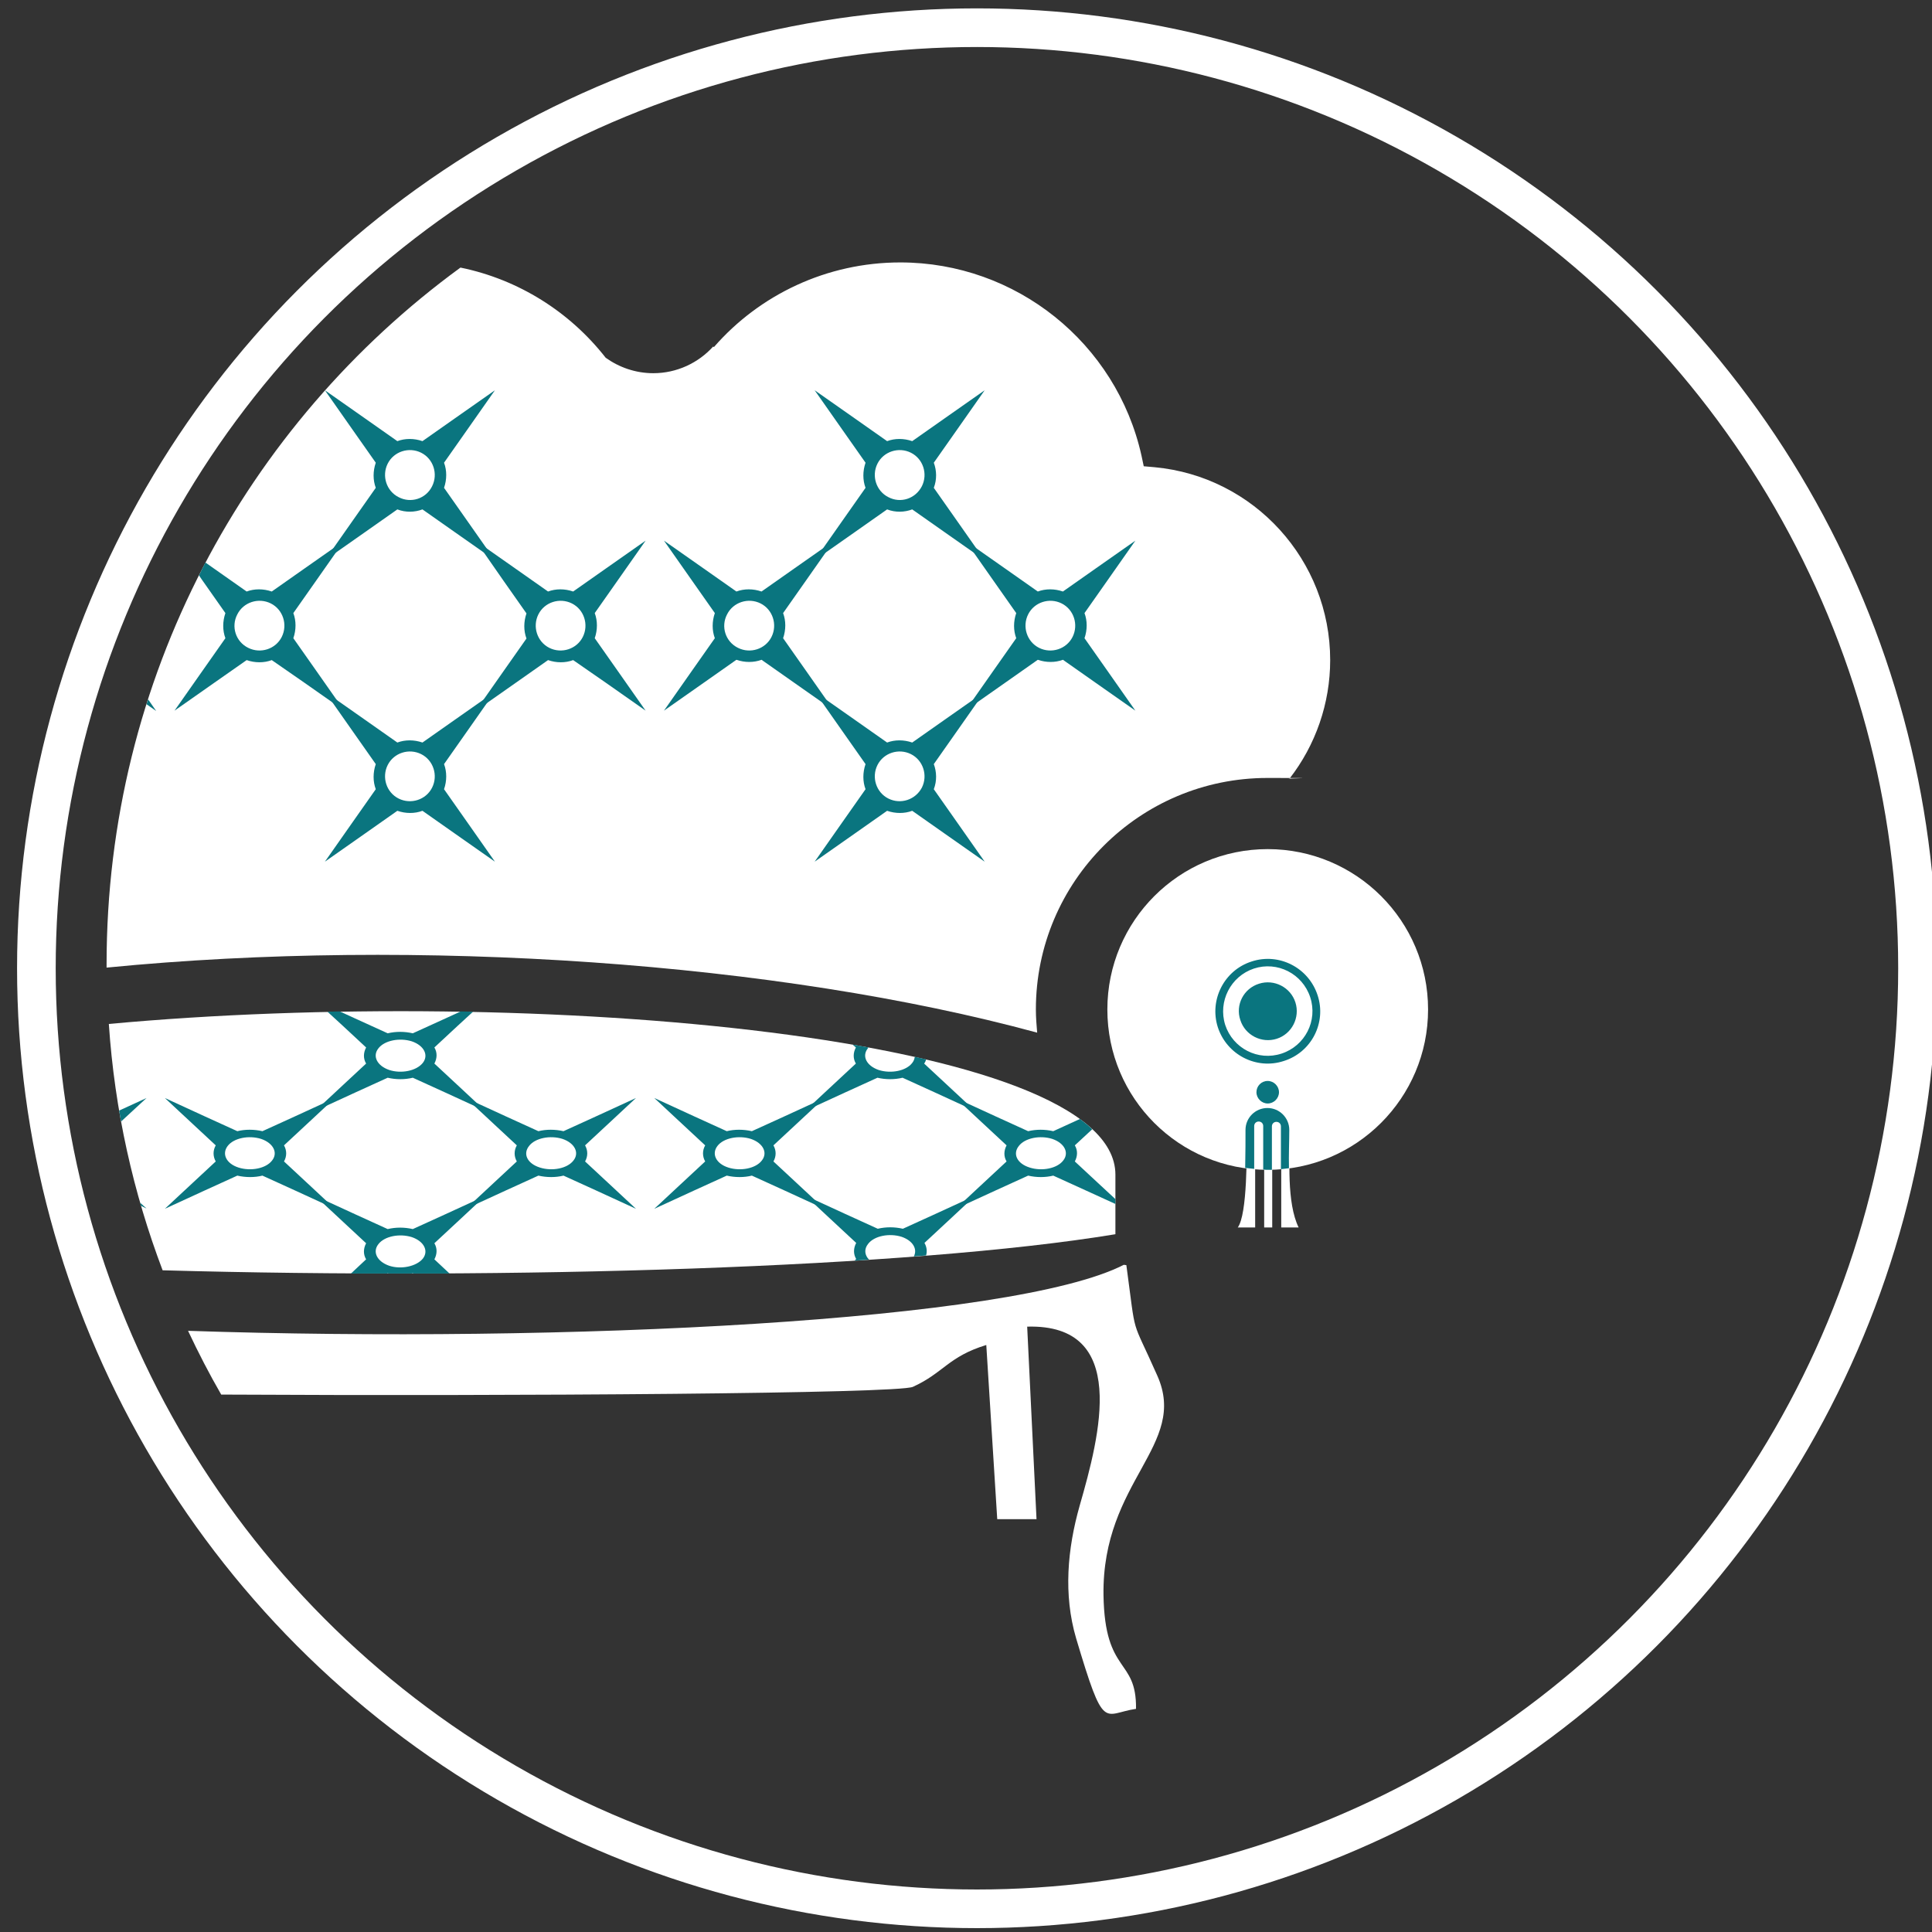 <?xml version="1.0" encoding="UTF-8"?> <!-- Generator: Adobe Illustrator 25.0.0, SVG Export Plug-In . SVG Version: 6.00 Build 0) --> <svg xmlns="http://www.w3.org/2000/svg" xmlns:xlink="http://www.w3.org/1999/xlink" id="Слой_1" x="0px" y="0px" viewBox="0 0 600 600" style="enable-background:new 0 0 600 600;" xml:space="preserve"><rect x="0" y="0" width="600" height="600" fill="#333333" stroke="none"/> <style type="text/css"> .st0{display:none;fill-rule:evenodd;clip-rule:evenodd;fill:#0A757F;} .st1{fill-rule:evenodd;clip-rule:evenodd;fill:#FFFFFF;} .st2{fill-rule:evenodd;clip-rule:evenodd;fill:#0A757F;} .st3{fill-rule:evenodd;clip-rule:evenodd;fill:none;stroke:#FFFFFF;stroke-width:12;stroke-miterlimit:10;} </style> <g id="icon1"> <path class="st0" d="M301.4,585.5c158,0,286.1-128.1,286.1-286.1S459.4,13.4,301.4,13.4S15.3,141.4,15.3,299.4 S143.4,585.5,301.4,585.5L301.4,585.5z M301.4,567.7c148.2,0,268.3-120.1,268.3-268.3S449.6,31.2,301.4,31.2S33.1,151.3,33.1,299.4 S153.2,567.7,301.4,567.7L301.4,567.7z M301.4,598.9c165.4,0,299.4-134.1,299.4-299.4S466.8,0,301.4,0S2,134.1,2,299.4 S136,598.9,301.4,598.9L301.4,598.9z"></path> <path class="st1" d="M283.5,430.7c9.5-4.3,11-9.4,22.8-13l3.4,54.1l12.2,0l-2.9-59.8c31.7-0.9,22.6,33.7,16.3,55.6 c-3.8,13.4-5.1,27.6-1.1,41.2c8.8,29.5,8.3,23.4,18.6,21.9c0.2-16-9.7-10.5-10.1-35.3c-0.5-35.6,26.4-46.5,16.7-68.2 c-8.4-19-6.4-10.7-9.6-34.3l-0.8-0.1c-34.3,17.6-174.1,24.4-290.6,20.5c3.2,6.8,6.6,13.4,10.3,19.8 C160.3,433.6,278.8,432.8,283.5,430.7L283.5,430.7z"></path> <path class="st1" d="M400.4,241.9c8.2-10.5,12.7-23.5,12.7-36.9c0-31-23.6-57-54.5-59.9l-3.4-0.3l-0.7-3.3c-7.8-35-39-60-74.9-60 c-22.8,0-43.7,10-57.9,26.3l-0.2-0.2c-4.6,5.1-11.3,8.3-18.6,8.3c-5.5,0-10.6-1.8-14.8-4.8c-11.1-14.2-27-24.3-45.1-28 C76.3,131.8,33.1,210.6,33.1,299.4c0,0.4,0,0.7,0,1.1c96.7-9.5,208.9-1.6,289,20.2c-0.2-2.4-0.4-4.7-0.4-7.2 c0-39.7,32.2-71.9,71.9-71.9C414.7,241.6,398.2,241.7,400.4,241.9L400.4,241.9z"></path> <path class="st1" d="M389.4,300.8c7.3-2.4,15.1,1.6,17.5,8.9c2.4,7.3-1.6,15.1-8.9,17.5c-7.3,2.4-15.1-1.6-17.5-8.9 C378.2,311,382.2,303.2,389.4,300.8L389.4,300.8z M393.7,335.7c1.9,0,3.5,1.6,3.5,3.5c0,1.9-1.6,3.5-3.5,3.5 c-1.9,0-3.5-1.6-3.5-3.5C390.2,337.3,391.7,335.7,393.7,335.7L393.7,335.7z M388.7,298.6c8.5-2.8,17.7,1.9,20.5,10.5 c2.8,8.5-1.9,17.7-10.5,20.5c-8.5,2.8-17.7-1.9-20.5-10.5C375.5,310.5,380.2,301.3,388.7,298.6L388.7,298.6z M403.3,381.2h-5.4 v-31.3c0-0.8-0.6-1.4-1.4-1.4c-0.8,0-1.4,0.6-1.4,1.4v31.3h-2.5v-31.3c0-0.8-0.6-1.4-1.4-1.4c-0.8,0-1.4,0.6-1.4,1.4v31.3h-5.4 c3-4.1,2.8-23,2.8-30.1c0-3.7,3-6.8,6.8-6.8c3.7,0,6.8,3,6.8,6.8C400.4,360,399.6,373.6,403.3,381.2L403.3,381.2z M391,305.5 c4.7-1.5,9.8,1.1,11.3,5.8c1.5,4.7-1.1,9.8-5.8,11.3c-4.7,1.5-9.8-1.1-11.3-5.8C383.6,312.1,386.2,307,391,305.5L391,305.5z"></path> <path class="st1" d="M393.7,363.3c27.5,0,49.8-22.3,49.8-49.8c0-27.5-22.3-49.8-49.8-49.8c-27.5,0-49.8,22.3-49.8,49.8 C343.9,341.1,366.2,363.3,393.7,363.3L393.7,363.3z"></path> <path class="st2" d="M389.4,300.8c7.3-2.4,15.1,1.6,17.5,8.9c2.4,7.3-1.6,15.1-8.9,17.5c-7.3,2.4-15.1-1.6-17.5-8.9 C378.2,311,382.2,303.2,389.4,300.8L389.4,300.8z M393.7,363.3c0.4,0,0.9,0,1.3,0v-13.5c0-0.8,0.6-1.4,1.4-1.4 c0.8,0,1.4,0.6,1.4,1.4v13.3c0.8-0.1,1.7-0.2,2.5-0.3c-0.1-4.2,0.1-8.4,0.1-11.9c0-3.7-3-6.8-6.8-6.8c-3.7,0-6.8,3-6.8,6.8 c0,2.7,0,7.2-0.1,11.8c0.9,0.1,1.8,0.2,2.8,0.3v-13.3c0-0.8,0.6-1.4,1.4-1.4c0.8,0,1.4,0.6,1.4,1.4v13.5 C392.9,363.3,393.3,363.3,393.7,363.3L393.7,363.3z M393.7,335.7c1.9,0,3.5,1.6,3.5,3.5c0,1.9-1.6,3.5-3.5,3.5 c-1.9,0-3.5-1.6-3.5-3.5C390.2,337.3,391.7,335.7,393.7,335.7L393.7,335.7z M388.7,298.6c8.5-2.8,17.7,1.9,20.5,10.5 c2.8,8.5-1.9,17.7-10.5,20.4c-8.5,2.8-17.7-1.9-20.5-10.5C375.5,310.5,380.2,301.3,388.7,298.6L388.7,298.6z M391,305.5 c4.7-1.5,9.8,1.1,11.3,5.8c1.5,4.7-1.1,9.8-5.8,11.3c-4.7,1.5-9.8-1.1-11.3-5.8C383.6,312.1,386.2,307,391,305.5L391,305.5z"></path> <path class="st2" d="M46,217.2c-0.2,0.5-0.3,1-0.5,1.5l3,2.1L46,217.2L46,217.2z"></path> <path class="st2" d="M63.8,174.7l2.7,1.9l10.1,7.1c2.4-0.9,5.2-0.9,7.8,0l10.1-7.1l12.4-8.7l-8.7,12.4l-7.1,10.1 c0.9,2.4,0.9,5.2,0,7.8l7.1,10.1l8.7,12.4L94.5,212L84.4,205c-2.4,0.9-5.2,0.9-7.8,0L66.6,212l-12.4,8.7l8.7-12.4l7.1-10.1 c-0.9-2.4-0.9-5.2,0-7.8l-7.1-10.1l-1.1-1.6C62.4,177.4,63.1,176.1,63.8,174.7L63.8,174.7z M73.7,190.8c1.9-3.8,6.6-5.3,10.4-3.4 c3.8,1.9,5.3,6.6,3.4,10.4c-1.9,3.8-6.6,5.3-10.4,3.4C73.2,199.3,71.7,194.6,73.7,190.8L73.7,190.8z"></path> <path class="st2" d="M147.7,167.9l12.4,8.7l10.1,7.1c2.4-0.9,5.2-0.9,7.8,0l10.1-7.1l12.4-8.7l-8.7,12.4l-7.1,10.1 c0.9,2.4,0.9,5.2,0,7.8l7.1,10.1l8.7,12.4l-12.4-8.7L178,205c-2.4,0.9-5.2,0.9-7.8,0l-10.1,7.1l-12.4,8.7l8.7-12.4l7.1-10.1 c-0.9-2.4-0.9-5.2,0-7.8l-7.1-10.1L147.7,167.9L147.7,167.9z M167.2,190.8c1.9-3.8,6.6-5.3,10.4-3.4c3.8,1.9,5.3,6.6,3.4,10.4 c-1.9,3.8-6.6,5.3-10.4,3.4C166.8,199.3,165.3,194.6,167.2,190.8L167.2,190.8z"></path> <path class="st2" d="M100.9,267.6l8.7-12.4l7.1-10.1c-0.9-2.4-0.9-5.2,0-7.8l-7.1-10.1l-8.7-12.4l12.4,8.7l10.1,7.1 c2.4-0.9,5.2-0.9,7.8,0l10.1-7.1l12.4-8.7l-8.7,12.4l-7.1,10.1c0.9,2.4,0.9,5.2,0,7.8l7.1,10.1l8.7,12.4l-12.4-8.7l-10.1-7.1 c-2.4,0.9-5.2,0.9-7.8,0l-10.1,7.1L100.9,267.6L100.9,267.6z M123.8,248c-3.8-1.9-5.3-6.6-3.4-10.4c1.9-3.8,6.6-5.3,10.4-3.4 c3.8,1.9,5.3,6.6,3.4,10.4C132.3,248.4,127.6,249.9,123.8,248L123.8,248z"></path> <path class="st2" d="M100.9,174l8.7-12.4l7.1-10.1c-0.9-2.4-0.9-5.2,0-7.8l-7.1-10.1l-8.7-12.4l0,0l12.4,8.7l10.1,7.1 c2.4-0.9,5.2-0.9,7.8,0l10.1-7.1l12.4-8.7l-8.7,12.4l-7.1,10.1c0.9,2.4,0.9,5.2,0,7.8l7.1,10.1l8.7,12.4l-12.4-8.7l-10.1-7.1 c-2.4,0.9-5.2,1-7.8,0l-10.1,7.1L100.9,174L100.9,174z M123.8,154.4c-3.8-1.9-5.3-6.6-3.4-10.4c1.9-3.8,6.6-5.3,10.4-3.4 c3.8,1.9,5.3,6.6,3.4,10.4C132.3,154.9,127.6,156.4,123.8,154.4L123.8,154.4z"></path> <path class="st2" d="M206.2,167.9l12.4,8.7l10.1,7.1c2.4-0.9,5.2-0.9,7.8,0l10.1-7.1l12.4-8.7l-8.7,12.4l-7.1,10.1 c0.9,2.4,0.9,5.2,0,7.8l7.1,10.1l8.7,12.4l-12.4-8.7l-10.1-7.1c-2.4,0.9-5.2,0.9-7.8,0l-10.1,7.1l-12.4,8.7l8.7-12.4l7.1-10.1 c-0.9-2.4-0.9-5.2,0-7.8l-7.1-10.1L206.2,167.9L206.2,167.9z M225.8,190.8c1.9-3.8,6.6-5.3,10.4-3.4c3.8,1.9,5.3,6.6,3.4,10.4 c-1.9,3.8-6.6,5.3-10.4,3.4C225.3,199.3,223.8,194.6,225.8,190.8L225.8,190.8z"></path> <path class="st2" d="M299.8,167.9l12.4,8.7l10.1,7.1c2.4-0.9,5.2-0.9,7.8,0l10.1-7.1l12.4-8.7l-8.7,12.4l-7.1,10.1 c0.9,2.4,0.9,5.2,0,7.8l7.1,10.1l8.7,12.4l-12.4-8.7l-10.1-7.1c-2.4,0.9-5.2,0.9-7.8,0l-10.1,7.1l-12.4,8.7l8.7-12.4l7.1-10.1 c-0.9-2.4-0.9-5.2,0-7.8l-7.1-10.1L299.8,167.9L299.8,167.9z M319.3,190.8c1.9-3.8,6.6-5.3,10.4-3.4c3.8,1.9,5.3,6.6,3.4,10.4 c-1.9,3.8-6.6,5.3-10.4,3.4C318.9,199.3,317.4,194.6,319.3,190.8L319.3,190.8z"></path> <path class="st2" d="M253,267.6l8.7-12.4l7.1-10.1c-0.9-2.4-0.9-5.2,0-7.8l-7.1-10.1l-8.7-12.4l12.4,8.7l10.1,7.1 c2.4-0.9,5.2-0.9,7.8,0l10.1-7.1l12.4-8.7l-8.7,12.4l-7.1,10.1c0.9,2.4,1,5.2,0,7.8l7.1,10.1l8.7,12.4l-12.4-8.7l-10.1-7.1 c-2.4,0.9-5.2,0.9-7.8,0l-10.1,7.1L253,267.6L253,267.6z M275.9,248c-3.8-1.9-5.3-6.6-3.4-10.4c1.9-3.8,6.6-5.3,10.4-3.4 c3.8,1.9,5.3,6.6,3.4,10.4C284.3,248.4,279.7,249.9,275.9,248L275.9,248z"></path> <path class="st2" d="M253,174l8.7-12.4l7.1-10.1c-0.9-2.4-0.9-5.2,0-7.8l-7.1-10.1l-8.7-12.4l12.4,8.7l10.1,7.1 c2.4-0.9,5.2-0.9,7.8,0l10.1-7.1l12.4-8.7l-8.7,12.4l-7.1,10.1c0.9,2.4,1,5.2,0,7.8l7.1,10.1l8.7,12.4l-12.4-8.7l-10.1-7.1 c-2.4,0.9-5.2,1-7.8,0l-10.1,7.1L253,174L253,174z M275.9,154.4c-3.8-1.9-5.3-6.6-3.4-10.4c1.9-3.8,6.6-5.3,10.4-3.4 c3.8,1.9,5.3,6.6,3.4,10.4C284.3,154.9,279.7,156.4,275.9,154.4L275.9,154.4z"></path> <path class="st1" d="M50.5,394.5c107.3,3,232.3-0.7,295.9-11.2v-18.5c0-43.3-181.7-58.9-312.6-46.8 C35.6,344.8,41.4,370.5,50.5,394.5L50.5,394.5z"></path> <path class="st2" d="M37,344.9l8.5-3.9l-7.9,7.3C37.4,347.2,37.2,346.1,37,344.9L37,344.9z M43.5,373.5l2,1.8l-1.7-0.8 C43.7,374.2,43.6,373.9,43.5,373.5L43.5,373.5z"></path> <path class="st2" d="M51.2,341l12.4,5.7l10.1,4.6c2.4-0.6,5.2-0.6,7.8,0l10.1-4.6L104,341l-8.7,8.1l-7.1,6.6c0.9,1.6,0.9,3.4,0,5 l7.1,6.6l8.7,8.1l-12.4-5.7l-10.1-4.6c-2.4,0.6-5.2,0.6-7.8,0l-10.1,4.6l-12.4,5.7l8.7-8.1l7.1-6.6c-0.9-1.6-0.9-3.4,0-5l-7.1-6.6 L51.2,341L51.2,341z M70.7,355.9c1.9-2.5,6.6-3.4,10.4-2.2c3.8,1.3,5.3,4.3,3.4,6.7c-1.9,2.5-6.6,3.4-10.4,2.2 C70.3,361.4,68.8,358.4,70.7,355.9L70.7,355.9z"></path> <path class="st2" d="M144.7,341l12.4,5.7l10.1,4.6c2.4-0.6,5.2-0.6,7.8,0l10.1-4.6l12.4-5.7l-8.7,8.1l-7.1,6.6c0.9,1.6,0.9,3.4,0,5 l7.1,6.6l8.7,8.1l-12.4-5.7l-10.1-4.6c-2.4,0.6-5.2,0.6-7.8,0l-10.1,4.6l-12.4,5.7l8.7-8.1l7.1-6.6c-0.9-1.6-0.9-3.4,0-5l-7.1-6.6 L144.7,341L144.7,341z M164.3,355.9c1.9-2.5,6.6-3.4,10.4-2.2c3.8,1.3,5.3,4.3,3.4,6.7c-1.9,2.5-6.6,3.4-10.4,2.2 C163.8,361.4,162.3,358.4,164.3,355.9L164.3,355.9z"></path> <path class="st2" d="M109,395.5c3.8,0,7.6,0,11.3,0l0.1-0.1l0.2,0.1c2.4,0,4.9,0,7.3,0l0.3-0.1l0.1,0.1c3.8,0,7.6,0,11.3,0 l-4.7-4.4c0.9-1.7,0.9-3.5,0-5l7.1-6.6l8.7-8.1l-12.4,5.7l-10.1,4.6c-2.6-0.6-5.3-0.6-7.8,0l-10.1-4.6l-12.4-5.7l8.7,8.1l7.1,6.6 c-0.9,1.7-0.9,3.5,0,5L109,395.5L109,395.5z M120.9,393.1c-3.8-1.3-5.3-4.3-3.4-6.7c1.9-2.5,6.6-3.4,10.4-2.2 c3.8,1.3,5.3,4.3,3.4,6.7C129.3,393.3,124.6,394.3,120.9,393.1L120.9,393.1z"></path> <path class="st2" d="M146.9,314.2l-3.8-0.1l-4.8,2.2l-10.1,4.6c-2.6-0.6-5.3-0.6-7.8,0l-10.1-4.6l-4.8-2.2l-3.8,0.1l4.9,4.5 l7.1,6.6c-0.9,1.7-0.9,3.5,0,5l-7.1,6.6l-8.7,8.1l12.4-5.7l10.1-4.6c2.6,0.6,5.3,0.6,7.8,0l10.1,4.6l12.4,5.7l-8.7-8.1l-7.1-6.6 c0.9-1.7,0.9-3.5,0-5l7.1-6.6L146.9,314.2L146.9,314.2z M120.9,332.3c-3.8-1.3-5.3-4.3-3.4-6.7c1.9-2.5,6.6-3.4,10.4-2.2 c3.8,1.3,5.3,4.3,3.4,6.7C129.3,332.6,124.6,333.5,120.9,332.3L120.9,332.3z"></path> <path class="st2" d="M203.2,341l12.4,5.7l10.1,4.6c2.4-0.6,5.2-0.6,7.8,0l10.1-4.6l12.4-5.7l-8.7,8.1l-7.1,6.6c0.9,1.6,0.9,3.4,0,5 l7.1,6.6l8.7,8.1l-12.4-5.7l-10.1-4.6c-2.4,0.6-5.2,0.6-7.8,0l-10.1,4.6l-12.4,5.7l8.7-8.1l7.1-6.6c-0.9-1.6-0.9-3.4,0-5l-7.1-6.6 L203.2,341L203.2,341z M222.8,355.9c1.9-2.5,6.6-3.4,10.4-2.2c3.8,1.3,5.3,4.3,3.4,6.7c-1.9,2.5-6.6,3.4-10.4,2.2 C222.4,361.4,220.9,358.4,222.8,355.9L222.8,355.9z"></path> <path class="st2" d="M346.4,373.9v-1.5l-5.5-5.1l-7.1-6.6c0.9-1.7,0.9-3.5,0-5l5.4-5c-1.1-1.1-2.4-2.1-3.8-3.2l-8.3,3.8 c-2.6-0.6-5.3-0.6-7.8,0l-10.1-4.6l-12.4-5.7l8.7,8.1l7.1,6.6c-0.9,1.7-0.9,3.5,0,5l-7.1,6.6l-8.7,8.1l12.4-5.7l10.1-4.6 c2.6,0.6,5.3,0.6,7.8,0l10.1,4.6L346.4,373.9L346.4,373.9z M316.4,355.9c1.9-2.5,6.6-3.4,10.4-2.2c3.8,1.3,5.3,4.3,3.4,6.7 c-1.9,2.5-6.6,3.4-10.4,2.2C315.9,361.4,314.4,358.4,316.4,355.9L316.4,355.9z"></path> <path class="st2" d="M265.4,391.5l4.5-0.3c-1.4-1.4-1.6-3.3-0.3-4.9c1.9-2.5,6.6-3.4,10.4-2.2c3.5,1.2,5,3.8,3.8,6.1l3.8-0.3 c0.4-1.3,0.2-2.7-0.5-3.9l7.1-6.6l8.7-8.1l-12.4,5.7l-10.1,4.6c-2.6-0.6-5.3-0.6-7.8,0l-10.1-4.6l-12.4-5.7l8.7,8.1l7.1,6.6 c-0.9,1.7-0.9,3.5,0,5L265.4,391.5L265.4,391.5z"></path> <path class="st2" d="M287.6,329c-1.2-0.3-2.3-0.5-3.5-0.8c-0.1,0.6-0.3,1.3-0.8,1.9c-1.9,2.5-6.6,3.4-10.4,2.2 c-3.8-1.3-5.3-4.3-3.4-6.7l0.2-0.3c-1.6-0.3-3.3-0.6-4.9-0.9l1,0.9c-0.9,1.7-0.9,3.5,0,5l-7.1,6.6L250,345l12.4-5.7l10.1-4.6 c2.6,0.6,5.3,0.6,7.8,0l10.1,4.6l12.4,5.7l-8.7-8.1l-7.1-6.6C287.3,329.9,287.5,329.5,287.6,329L287.6,329z"></path> </g> <circle class="st3" cx="303.4" cy="300.7" r="292.1"></circle> </svg> 